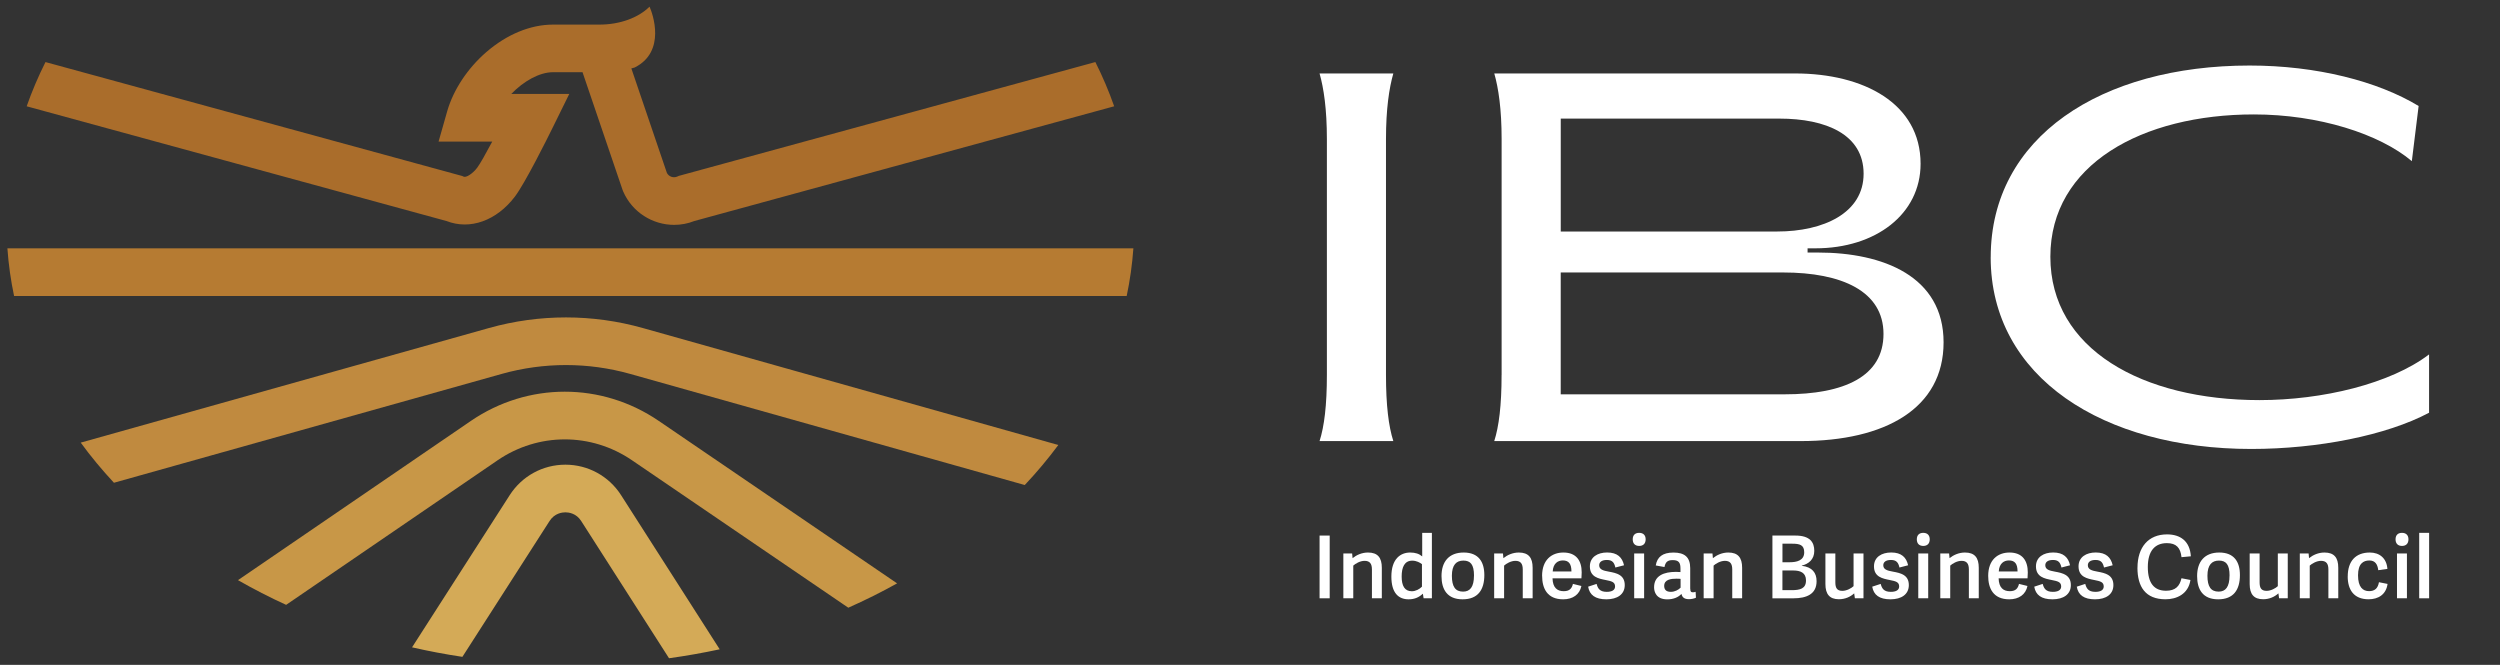 <svg width="188" height="50" viewBox="0 0 188 50" fill="none" xmlns="http://www.w3.org/2000/svg">
<rect x="0" y="0" width="188" height="50" fill="#333333" stroke="none"/>
<g clip-path="url(#clip0_397_1541)">
<path d="M46.709 37.242C45.79 35.804 44.222 34.944 42.52 34.944H42.518C40.816 34.944 39.251 35.801 38.329 37.237L30.986 48.679C32.224 48.963 33.487 49.202 34.772 49.395L41.329 39.177C41.705 38.59 42.287 38.527 42.518 38.527C42.751 38.527 43.33 38.59 43.706 39.18L50.311 49.5C51.603 49.321 52.874 49.095 54.121 48.828L46.709 37.242Z" fill="#D4AA57"/>
<path d="M49.532 31.648C45.239 28.722 39.691 28.724 35.401 31.659L17.896 43.627C19.06 44.294 20.268 44.914 21.517 45.485L37.41 34.619C40.482 32.519 44.454 32.516 47.525 34.611L63.792 45.7C65.057 45.138 66.281 44.529 67.462 43.87L49.529 31.645L49.532 31.648Z" fill="#C89747"/>
<path d="M79.585 33.464L48.35 24.671C44.565 23.604 40.563 23.604 36.778 24.665L6.07 33.285C6.833 34.33 7.668 35.335 8.568 36.303L37.739 28.115C40.895 27.231 44.23 27.231 47.387 28.118L77.062 36.474C77.971 35.509 78.814 34.503 79.585 33.464Z" fill="#C08A3F"/>
<path d="M0.557 18.677C0.642 19.89 0.812 21.085 1.059 22.259H84.727C84.974 21.085 85.144 19.89 85.23 18.677H0.557Z" fill="#B67B32"/>
<path d="M82.369 4.667L51.047 13.226L50.929 13.278C50.638 13.405 50.3 13.284 50.152 13.008L47.478 5.146C47.563 5.124 47.646 5.099 47.728 5.077C50.114 3.876 49.076 1.01 48.845 0.5C48 1.346 46.592 1.85 45.082 1.85H41.582C39.889 1.85 38.107 2.586 36.567 3.92C35.159 5.141 34.089 6.761 33.63 8.365L32.98 10.649H37.015C36.534 11.553 36.095 12.336 35.884 12.614C35.527 13.085 35.047 13.364 34.874 13.287L34.756 13.234L3.42 4.667C2.876 5.75 2.404 6.86 2.006 7.993L33.586 16.624C35.34 17.31 37.339 16.602 38.719 14.786C39.491 13.772 41.201 10.33 41.536 9.649L42.809 7.064H38.448C39.373 6.105 40.567 5.43 41.582 5.43H43.806L46.809 14.259L46.864 14.4C47.55 15.973 49.087 16.91 50.696 16.91C51.206 16.91 51.722 16.817 52.222 16.618L83.786 7.993C83.388 6.86 82.915 5.75 82.372 4.667H82.369Z" fill="#AA6D2B"/>
<path d="M99.993 44.992H99.232V40.274H99.993V44.992Z" fill="white"/>
<path d="M103.915 44.992H103.169V42.82C103.169 42.396 103.012 42.175 102.617 42.175C102.279 42.175 101.928 42.385 101.766 42.533V44.992H101.02V41.621H101.681L101.714 41.974C102.013 41.734 102.414 41.55 102.875 41.55C103.603 41.55 103.913 41.935 103.913 42.696V44.989L103.915 44.992Z" fill="white"/>
<path d="M107.678 44.992H107.055L107.002 44.653H106.989C106.722 44.906 106.39 45.069 105.929 45.069C105.158 45.069 104.631 44.581 104.631 43.36C104.631 42.024 105.32 41.55 106.047 41.55C106.432 41.55 106.723 41.646 106.95 41.842V40.07H107.678V44.992ZM106.931 42.423C106.788 42.313 106.522 42.161 106.204 42.161C105.619 42.161 105.405 42.649 105.405 43.355C105.405 44.06 105.633 44.462 106.171 44.462C106.456 44.462 106.75 44.305 106.931 44.118V42.423Z" fill="white"/>
<path d="M108.402 43.322C108.402 42.239 108.96 41.55 110.071 41.55C111.183 41.55 111.622 42.247 111.622 43.245C111.622 44.352 111.142 45.069 109.986 45.069C108.831 45.069 108.402 44.325 108.402 43.322ZM110.845 43.283C110.845 42.443 110.574 42.156 110.047 42.156C109.52 42.156 109.182 42.476 109.182 43.297C109.182 44.118 109.443 44.49 110.025 44.49C110.538 44.49 110.843 44.151 110.843 43.283H110.845Z" fill="white"/>
<path d="M115.257 44.992H114.511V42.82C114.511 42.396 114.354 42.175 113.959 42.175C113.621 42.175 113.27 42.385 113.108 42.533V44.992H112.361V41.621H113.023L113.056 41.974C113.355 41.734 113.756 41.55 114.217 41.55C114.944 41.55 115.254 41.935 115.254 42.696V44.989L115.257 44.992Z" fill="white"/>
<path d="M115.965 43.311C115.965 42.093 116.692 41.55 117.568 41.55C118.542 41.55 118.943 42.17 118.943 43.043C118.943 43.181 118.938 43.335 118.924 43.492H116.75C116.769 44.203 117.107 44.457 117.595 44.457C118.024 44.457 118.205 44.256 118.284 43.909L118.921 44.066C118.792 44.705 118.279 45.069 117.551 45.069C116.344 45.069 115.968 44.234 115.968 43.308L115.965 43.311ZM118.172 42.972C118.172 42.398 117.971 42.145 117.524 42.145C117.148 42.145 116.797 42.374 116.764 42.972H118.172Z" fill="white"/>
<path d="M122.126 42.509L121.475 42.677C121.399 42.343 121.275 42.109 120.839 42.109C120.43 42.109 120.259 42.285 120.259 42.506C120.259 42.82 120.545 42.911 120.987 42.988C121.566 43.093 122.181 43.231 122.181 43.999C122.181 44.697 121.624 45.069 120.797 45.069C119.971 45.069 119.532 44.744 119.428 44.118L120.065 43.909C120.15 44.228 120.284 44.507 120.825 44.507C121.195 44.507 121.453 44.388 121.453 44.102C121.453 43.763 121.182 43.705 120.754 43.619C120.207 43.509 119.559 43.391 119.559 42.589C119.559 41.886 120.15 41.547 120.852 41.547C121.632 41.547 121.994 41.919 122.126 42.506V42.509Z" fill="white"/>
<path d="M123.267 41.054C122.962 41.054 122.781 40.877 122.781 40.558C122.781 40.238 122.962 40.07 123.267 40.07C123.572 40.07 123.753 40.246 123.753 40.558C123.753 40.869 123.577 41.054 123.267 41.054ZM123.638 44.992H122.891V41.621H123.638V44.992Z" fill="white"/>
<path d="M127.11 44.281C127.11 44.462 127.143 44.542 127.31 44.542C127.368 44.542 127.428 44.529 127.51 44.504L127.535 44.947C127.406 45.014 127.192 45.058 127.011 45.058C126.66 45.058 126.503 44.92 126.445 44.661C126.218 44.909 125.85 45.072 125.38 45.072C124.538 45.072 124.387 44.498 124.387 44.165C124.387 43.291 125.128 43.005 126.028 43.005C126.185 43.005 126.281 43.01 126.371 43.019V42.765C126.371 42.354 126.281 42.12 125.787 42.12C125.378 42.12 125.24 42.288 125.169 42.641L124.513 42.522C124.617 41.891 125.018 41.552 125.844 41.552C126.671 41.552 127.104 41.886 127.104 42.726V44.283L127.11 44.281ZM126.382 43.531C126.316 43.526 126.24 43.517 126.069 43.517C125.693 43.517 125.147 43.564 125.147 44.057C125.147 44.292 125.251 44.507 125.647 44.507C125.951 44.507 126.231 44.349 126.38 44.192V43.528L126.382 43.531Z" fill="white"/>
<path d="M131.011 44.992H130.265V42.82C130.265 42.396 130.108 42.175 129.713 42.175C129.375 42.175 129.024 42.385 128.862 42.533V44.992H128.115V41.621H128.777L128.81 41.974C129.109 41.734 129.51 41.55 129.971 41.55C130.698 41.55 131.008 41.935 131.008 42.696V44.989L131.011 44.992Z" fill="white"/>
<path d="M133.286 44.992V40.274H135.013C136.121 40.274 136.434 40.784 136.434 41.428C136.434 42.073 136.001 42.412 135.498 42.531V42.55C136.264 42.641 136.607 43.06 136.607 43.705C136.607 44.669 135.874 44.994 134.853 44.994H133.283L133.286 44.992ZM134.598 42.28C135.092 42.28 135.677 42.161 135.677 41.536C135.677 40.977 135.339 40.886 134.774 40.886H134.041V42.28H134.598ZM134.735 44.38C135.358 44.38 135.811 44.27 135.811 43.65C135.811 43.063 135.383 42.9 134.851 42.9H134.038V44.38H134.733H134.735Z" fill="white"/>
<path d="M137.271 41.621H138.018V43.793C138.018 44.217 138.147 44.432 138.545 44.432C138.877 44.432 139.226 44.231 139.388 44.079V41.621H140.134V44.992H139.487L139.434 44.62C139.144 44.887 138.746 45.063 138.284 45.063C137.584 45.063 137.271 44.677 137.271 43.922V41.621Z" fill="white"/>
<path d="M143.489 42.509L142.839 42.677C142.762 42.343 142.638 42.109 142.202 42.109C141.793 42.109 141.623 42.285 141.623 42.506C141.623 42.82 141.908 42.911 142.35 42.988C142.929 43.093 143.544 43.231 143.544 43.999C143.544 44.697 142.987 45.069 142.161 45.069C141.335 45.069 140.895 44.744 140.791 44.118L141.428 43.909C141.513 44.228 141.647 44.507 142.188 44.507C142.559 44.507 142.817 44.388 142.817 44.102C142.817 43.763 142.545 43.705 142.117 43.619C141.571 43.509 140.923 43.391 140.923 42.589C140.923 41.886 141.513 41.547 142.216 41.547C142.995 41.547 143.358 41.919 143.489 42.506V42.509Z" fill="white"/>
<path d="M144.63 41.054C144.326 41.054 144.145 40.877 144.145 40.558C144.145 40.238 144.326 40.07 144.63 40.07C144.935 40.07 145.116 40.246 145.116 40.558C145.116 40.869 144.941 41.054 144.63 41.054ZM145.001 44.992H144.254V41.621H145.001V44.992Z" fill="white"/>
<path d="M148.806 44.992H148.059V42.82C148.059 42.396 147.903 42.175 147.508 42.175C147.17 42.175 146.819 42.385 146.657 42.533V44.992H145.91V41.621H146.572L146.605 41.974C146.904 41.734 147.307 41.55 147.766 41.55C148.493 41.55 148.803 41.935 148.803 42.696V44.989L148.806 44.992Z" fill="white"/>
<path d="M149.512 43.311C149.512 42.093 150.239 41.55 151.115 41.55C152.089 41.55 152.49 42.17 152.49 43.043C152.49 43.181 152.484 43.335 152.471 43.492H150.297C150.316 44.203 150.654 44.457 151.139 44.457C151.568 44.457 151.749 44.256 151.828 43.909L152.465 44.066C152.336 44.705 151.823 45.069 151.096 45.069C149.888 45.069 149.512 44.234 149.512 43.308V43.311ZM151.719 42.972C151.719 42.398 151.518 42.145 151.068 42.145C150.692 42.145 150.341 42.374 150.308 42.972H151.716H151.719Z" fill="white"/>
<path d="M155.67 42.509L155.022 42.677C154.945 42.343 154.822 42.109 154.386 42.109C153.977 42.109 153.806 42.285 153.806 42.506C153.806 42.82 154.092 42.911 154.534 42.988C155.113 43.093 155.728 43.231 155.728 43.999C155.728 44.697 155.171 45.069 154.344 45.069C153.518 45.069 153.079 44.744 152.975 44.118L153.611 43.909C153.697 44.228 153.831 44.507 154.372 44.507C154.742 44.507 155 44.388 155 44.102C155 43.763 154.729 43.705 154.298 43.619C153.751 43.509 153.104 43.391 153.104 42.589C153.104 41.886 153.694 41.547 154.396 41.547C155.176 41.547 155.538 41.919 155.667 42.506L155.67 42.509Z" fill="white"/>
<path d="M158.872 42.509L158.222 42.677C158.145 42.343 158.021 42.109 157.585 42.109C157.176 42.109 157.006 42.285 157.006 42.506C157.006 42.82 157.291 42.911 157.733 42.988C158.312 43.093 158.927 43.231 158.927 43.999C158.927 44.697 158.37 45.069 157.544 45.069C156.717 45.069 156.278 44.744 156.174 44.118L156.811 43.909C156.896 44.228 157.03 44.507 157.571 44.507C157.942 44.507 158.2 44.388 158.2 44.102C158.2 43.763 157.928 43.705 157.5 43.619C156.953 43.509 156.306 43.391 156.306 42.589C156.306 41.886 156.896 41.547 157.598 41.547C158.378 41.547 158.74 41.919 158.872 42.506V42.509Z" fill="white"/>
<path d="M160.739 42.696C160.739 41.145 161.563 40.186 162.96 40.186C163.973 40.186 164.681 40.701 164.752 41.834L164.049 41.9C163.973 41.189 163.654 40.844 162.951 40.844C162.062 40.844 161.516 41.412 161.516 42.644C161.516 43.876 162.01 44.424 162.886 44.424C163.588 44.424 163.912 44.085 164.047 43.484L164.722 43.614C164.56 44.683 163.676 45.066 162.847 45.066C161.335 45.066 160.736 44.121 160.736 42.693L160.739 42.696Z" fill="white"/>
<path d="M165.223 43.322C165.223 42.239 165.78 41.55 166.892 41.55C168.003 41.55 168.442 42.247 168.442 43.245C168.442 44.352 167.962 45.069 166.806 45.069C165.651 45.069 165.223 44.325 165.223 43.322ZM167.663 43.283C167.663 42.443 167.391 42.156 166.864 42.156C166.337 42.156 165.999 42.476 165.999 43.297C165.999 44.118 166.26 44.49 166.842 44.49C167.355 44.49 167.66 44.151 167.66 43.283H167.663Z" fill="white"/>
<path d="M169.176 41.621H169.922V43.793C169.922 44.217 170.051 44.432 170.449 44.432C170.779 44.432 171.13 44.231 171.292 44.079V41.621H172.039V44.992H171.388L171.336 44.62C171.045 44.887 170.647 45.063 170.189 45.063C169.486 45.063 169.176 44.677 169.176 43.922V41.621Z" fill="white"/>
<path d="M175.841 44.992H175.095V42.82C175.095 42.396 174.938 42.175 174.543 42.175C174.205 42.175 173.854 42.385 173.692 42.533V44.992H172.945V41.621H173.607L173.64 41.974C173.939 41.734 174.34 41.55 174.801 41.55C175.528 41.55 175.838 41.935 175.838 42.696V44.989L175.841 44.992Z" fill="white"/>
<path d="M176.55 43.349C176.55 42.184 177.159 41.55 178.21 41.55C178.951 41.55 179.476 41.985 179.533 42.782L178.844 42.878C178.792 42.434 178.611 42.148 178.175 42.148C177.738 42.148 177.324 42.368 177.324 43.261C177.324 44.154 177.686 44.454 178.155 44.454C178.57 44.454 178.817 44.253 178.897 43.782L179.544 43.911C179.435 44.719 178.836 45.066 178.117 45.066C177.008 45.066 176.547 44.349 176.547 43.346L176.55 43.349Z" fill="white"/>
<path d="M180.63 41.054C180.326 41.054 180.145 40.877 180.145 40.558C180.145 40.238 180.326 40.07 180.63 40.07C180.935 40.07 181.116 40.246 181.116 40.558C181.116 40.869 180.941 41.054 180.63 41.054ZM181.001 44.992H180.254V41.621H181.001V44.992Z" fill="white"/>
<path d="M182.67 44.992H181.924V40.07H182.67V44.992Z" fill="white"/>
<path d="M99.782 28.192V10.459C99.782 8.208 99.546 6.629 99.231 5.524H104.778C104.462 6.629 104.226 8.211 104.226 10.459V28.192C104.226 30.483 104.424 32.062 104.778 33.169H99.231C99.585 32.064 99.782 30.483 99.782 28.192Z" fill="white"/>
<path d="M112.922 28.192V10.459C112.922 8.208 112.686 6.629 112.37 5.524H134.988C140.14 5.524 144.428 7.775 144.428 12.317C144.428 16.109 141.046 18.674 136.52 18.674H135.93V18.991H136.717C141.595 18.991 146.157 20.769 146.157 25.745C146.157 30.722 141.752 33.169 135.419 33.169H112.367C112.721 32.064 112.919 30.483 112.919 28.192H112.922ZM133.651 17.409C137.113 17.409 140.143 16.026 140.143 13.066C140.143 10.107 137.31 8.919 133.811 8.919H117.368V17.409H133.654H133.651ZM134.203 29.653C138.688 29.653 141.639 28.311 141.639 25.112C141.639 21.912 138.532 20.49 134.085 20.49H117.366V29.653H134.203Z" fill="white"/>
<path d="M149.702 19.344C149.702 10.3 158.003 4.928 169.175 4.928C174.209 4.928 178.812 6.113 181.881 7.971L181.37 12.118C178.93 10.065 174.368 8.605 169.49 8.605C161.113 8.605 154.187 12.355 154.187 19.308C154.187 26.261 161.11 30.088 169.921 30.088C174.642 30.088 179.756 28.865 182.666 26.652V31.037C179.479 32.734 174.327 33.762 169.29 33.762C158.198 33.762 149.699 28.391 149.699 19.347L149.702 19.344Z" fill="white"/>
</g>
<defs>
<clipPath id="clip0_397_1541">
<rect width="187" height="50" fill="white" transform="translate(0.557)"/>
</clipPath>
</defs>
</svg>
